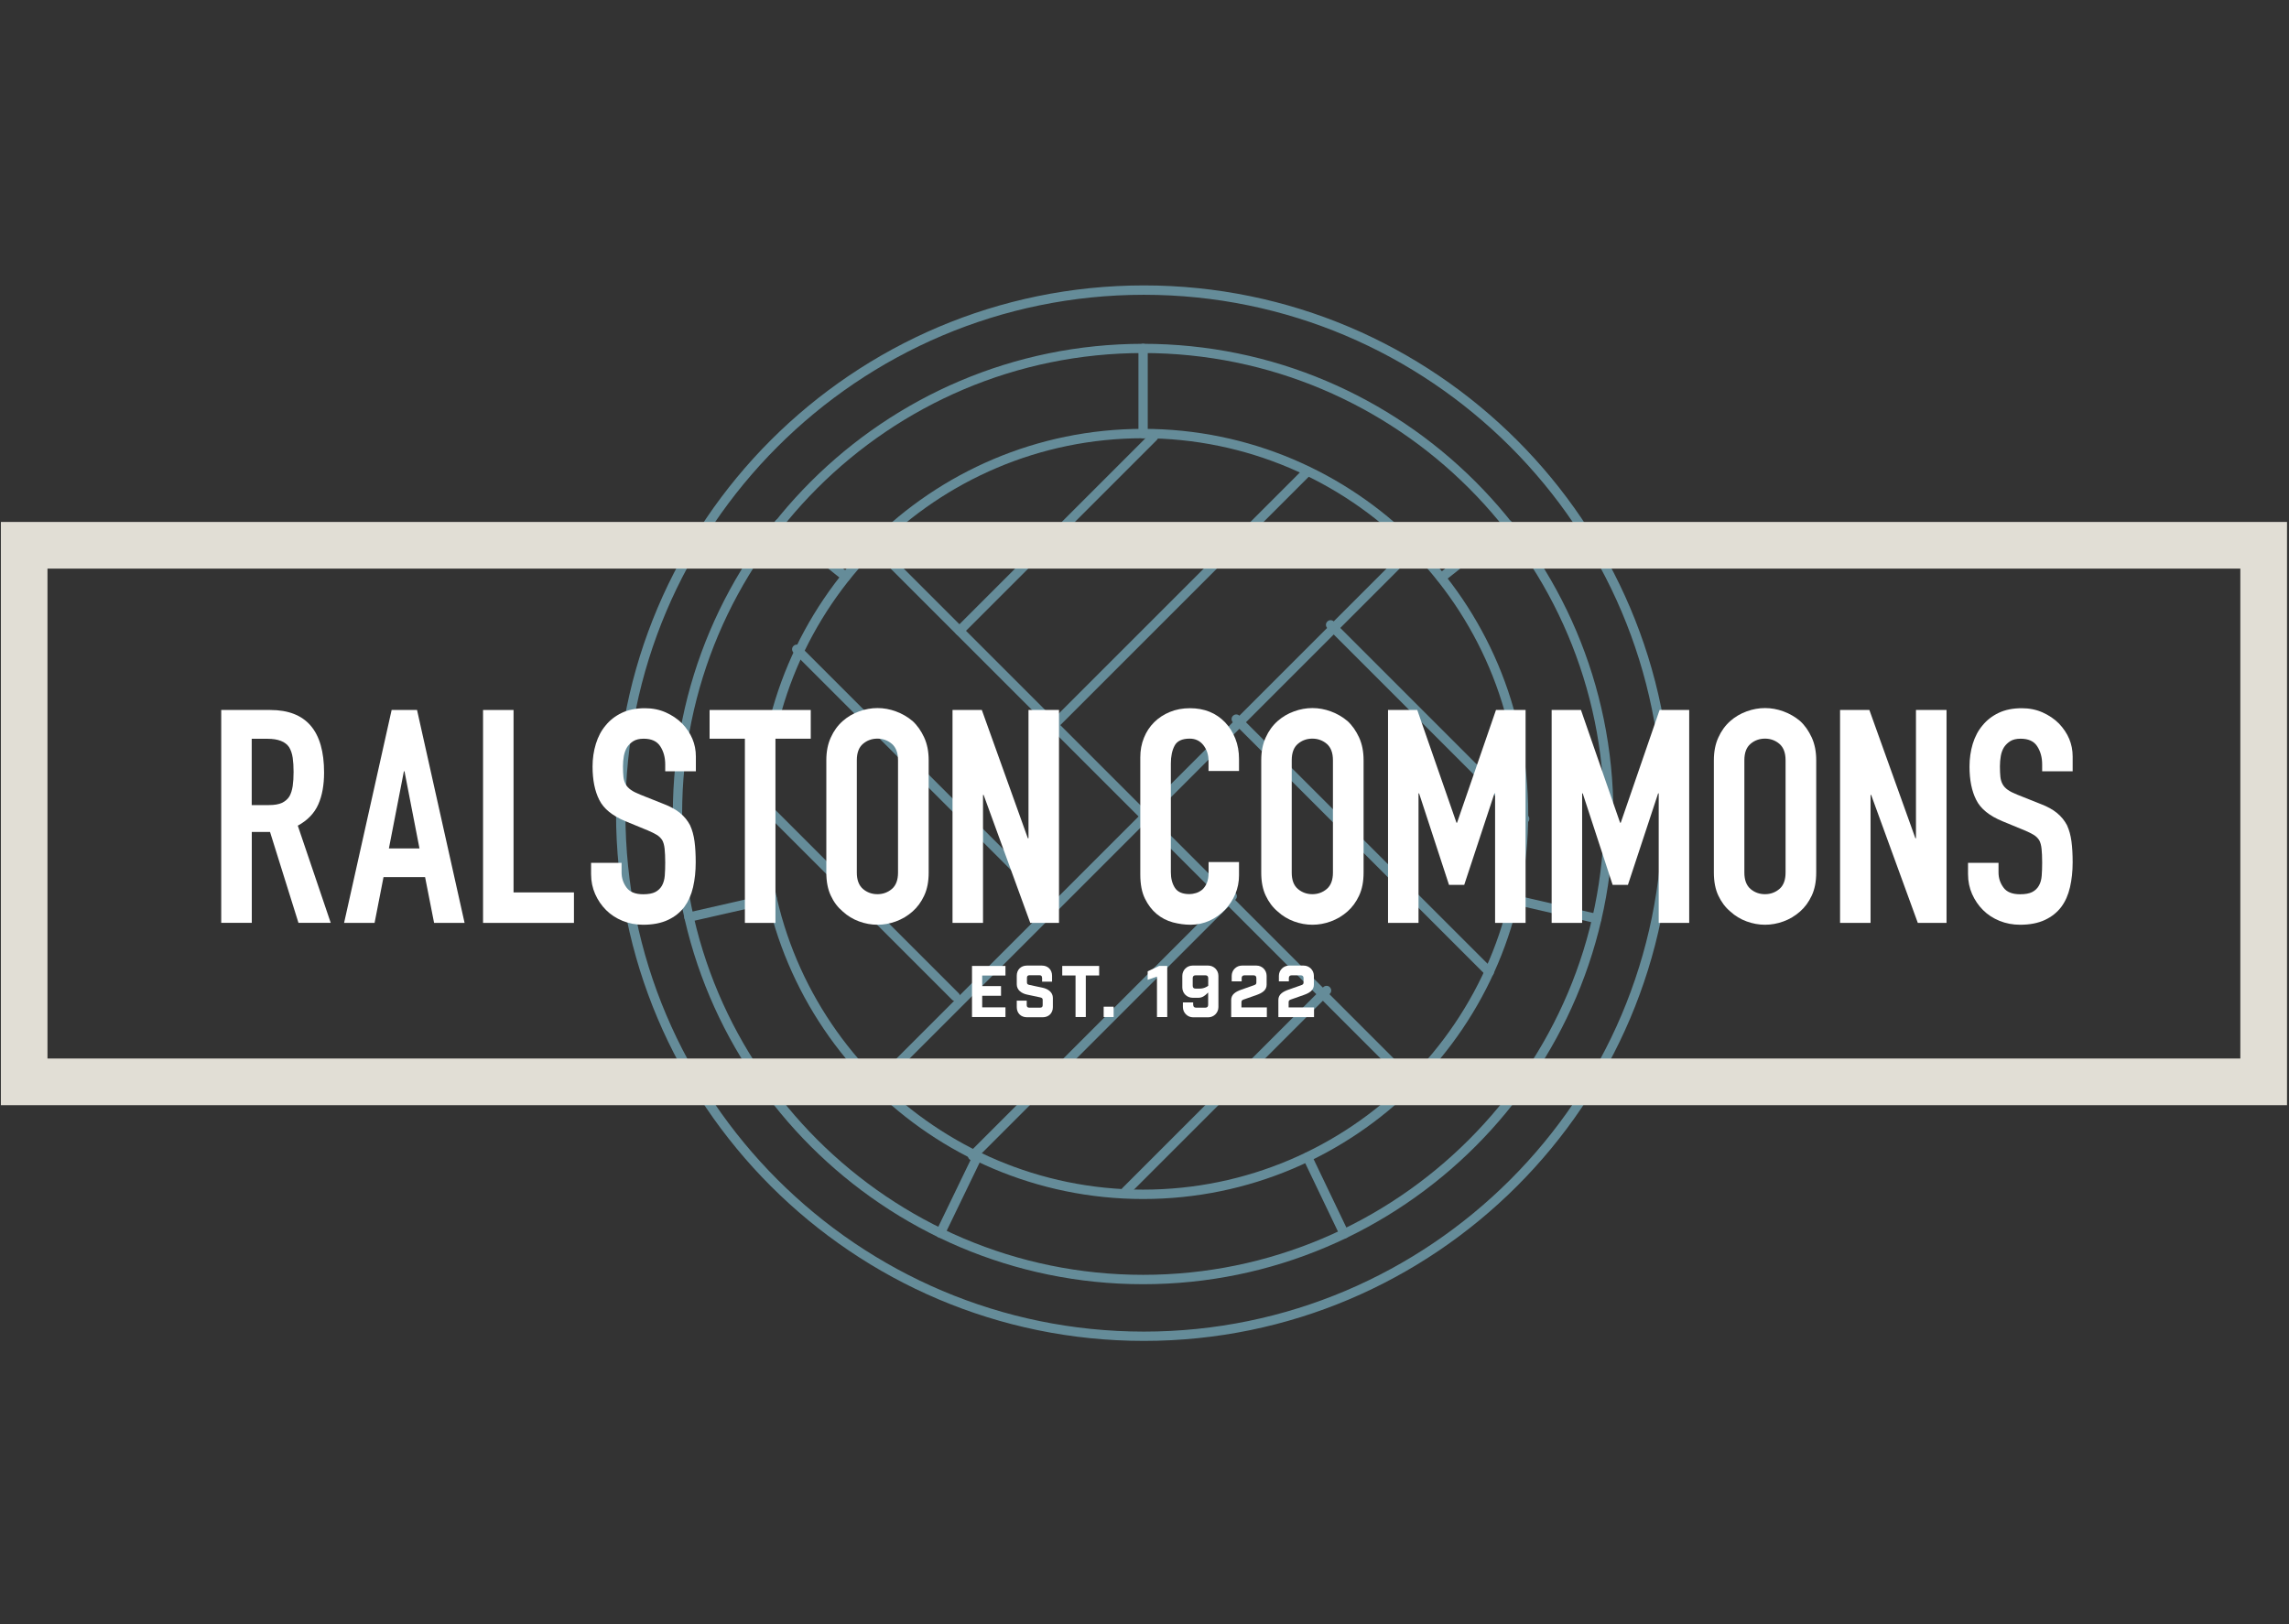 
<svg xmlns="http://www.w3.org/2000/svg" viewBox="0 0 310 220">
<rect x="0" y="0" width="310" height="220" fill="#333333" stroke="none"/>
<path fill="#658c99" d="M154.81,47.82c-34.42,0-62.43,28.01-62.43,62.43s28.01,62.43,62.43,62.43,62.43-28.01,62.43-62.43-28-62.43-62.43-62.43h0ZM154.81,173.95c-35.12,0-63.69-28.57-63.69-63.69s28.57-63.69,63.69-63.69,63.69,28.57,63.69,63.69-28.57,63.69-63.69,63.69h0Z"/>
<path fill="#658c99" d="M154.92,39.93c-38.72,0-70.22,31.5-70.22,70.22s31.5,70.22,70.22,70.22,70.22-31.5,70.22-70.22-31.5-70.22-70.22-70.22h0ZM154.92,181.63c-39.42,0-71.49-32.07-71.49-71.49s32.07-71.48,71.49-71.48,71.49,32.07,71.49,71.48-32.07,71.49-71.49,71.49h0Z"/>
<path fill="#658c99" d="M154.81,59.36c-28.06,0-50.89,22.83-50.89,50.89s22.83,50.89,50.89,50.89,50.89-22.83,50.89-50.89-22.83-50.89-50.89-50.89h0ZM154.81,162.41c-28.76,0-52.16-23.4-52.16-52.16s23.4-52.16,52.16-52.16,52.16,23.4,52.16,52.16-23.4,52.16-52.16,52.16h0Z"/>
<path fill="#658c99" d="M118.48,147.84c-.16,0-.32-.06-.45-.19-.25-.25-.25-.65,0-.89l73.22-73.22c.25-.25.65-.25.89,0,.25.25.25.65,0,.89l-73.22,73.22c-.12.12-.28.19-.45.19h0Z"/>
<path fill="#658c99" d="M191.7,147.84c-.16,0-.32-.06-.45-.19l-73.22-73.22c-.25-.25-.25-.65,0-.89.25-.25.65-.25.89,0l73.22,73.22c.25.25.25.65,0,.89-.12.12-.28.19-.45.19h0Z"/>
<path fill="#658c99" d="M201.7,132.3c-.16,0-.32-.06-.45-.19l-34.27-34.26c-.25-.25-.25-.65,0-.89.25-.25.65-.25.89,0l34.27,34.26c.25.25.25.65,0,.89-.12.12-.28.19-.45.19h0Z"/>
<path fill="#658c99" d="M206.49,111.54c-.16,0-.32-.06-.45-.18l-26.28-26.28c-.25-.25-.25-.65,0-.89.25-.25.65-.25.89,0l26.28,26.28c.25.25.25.65,0,.89-.12.12-.28.18-.45.18h0Z"/>
<path fill="#658c99" d="M142.73,98.84c-.16,0-.32-.06-.45-.19-.25-.25-.25-.65,0-.89l34.26-34.26c.25-.25.65-.25.89,0,.25.25.25.65,0,.89l-34.26,34.26c-.12.12-.28.19-.45.19h0Z"/>
<path fill="#658c99" d="M129.95,86.07c-.16,0-.32-.06-.45-.19-.25-.25-.25-.65,0-.89l26.28-26.28c.25-.25.65-.25.89,0,.25.25.25.65,0,.89l-26.28,26.28c-.12.12-.28.19-.45.19h0Z"/>
<path fill="#658c99" d="M142.17,122.84c-.16,0-.32-.06-.45-.19l-34.26-34.26c-.25-.25-.25-.65,0-.89.25-.25.65-.25.89,0l34.26,34.26c.25.25.25.65,0,.89-.12.12-.29.19-.45.19h0Z"/>
<path fill="#658c99" d="M129.4,135.61c-.16,0-.32-.06-.45-.18l-26.28-26.28c-.25-.25-.25-.65,0-.89.25-.25.65-.25.89,0l26.28,26.28c.25.25.25.65,0,.89-.12.12-.28.18-.45.18h0Z"/>
<path fill="#658c99" d="M131.72,157.2c-.16,0-.32-.06-.45-.19-.25-.25-.25-.65,0-.89l35.17-35.17c.25-.25.65-.25.89,0,.25.25.25.65,0,.89l-35.17,35.17c-.12.12-.28.19-.45.19h0Z"/>
<path fill="#658c99" d="M152.48,161.98c-.16,0-.32-.06-.45-.19-.25-.25-.25-.65,0-.89l27.18-27.18c.25-.25.65-.25.89,0,.25.25.25.65,0,.89l-27.18,27.18c-.12.12-.29.19-.45.19h0Z"/>
<path fill="#658c99" d="M154.81,59.36c-.35,0-.63-.28-.63-.63v-11.54c0-.35.28-.63.63-.63s.63.28.63.63v11.54c0,.35-.28.63-.63.63h0Z"/>
<path fill="#658c99" d="M114.54,78.74c-.14,0-.28-.05-.39-.14l-9.02-7.2c-.27-.22-.32-.61-.1-.89.22-.27.62-.31.89-.1l9.02,7.2c.27.22.32.61.1.89-.12.16-.31.24-.49.24h0Z"/>
<path fill="#658c99" d="M93.31,124.86c-.29,0-.55-.2-.62-.49-.08-.34.14-.68.48-.76l11.25-2.56c.35-.09.68.14.76.48.08.34-.14.68-.48.76l-11.25,2.56s-.09.02-.14.02h0Z"/>
<path fill="#658c99" d="M127.36,167.66c-.09,0-.19-.02-.28-.06-.31-.15-.45-.53-.29-.84l5.02-10.39c.15-.31.53-.45.84-.29.31.15.45.53.29.84l-5.02,10.39c-.11.23-.33.36-.57.36h0Z"/>
<path fill="#658c99" d="M182.05,167.76c-.23,0-.46-.13-.57-.36l-4.98-10.4c-.15-.31-.02-.69.3-.84.31-.15.69-.02.84.3l4.98,10.4c.15.31.02.69-.3.84-.09.04-.18.06-.27.06h0Z"/>
<path fill="#658c99" d="M216.25,125.07s-.09,0-.14-.02l-11.24-2.59c-.34-.08-.55-.42-.47-.76.08-.34.41-.55.76-.47l11.24,2.59c.34.08.55.42.47.76-.07.29-.33.49-.62.49h0Z"/>
<path fill="#658c99" d="M195.19,78.88c-.19,0-.37-.08-.49-.24-.22-.27-.17-.67.1-.89l9.04-7.17c.27-.22.67-.17.89.1.22.27.17.67-.1.89l-9.04,7.17c-.12.09-.25.14-.39.14h0Z"/>
<path fill="#e1ded5" d="M6.43,143.38h296.98v-66.36H6.43v66.36h0ZM309.73,149.7H.12v-79h309.61v79h0Z"/>
<path fill="#ffffff" d="M34.09,100.06v8.99h2.35c.73,0,1.31-.1,1.74-.3.43-.2.77-.49,1.01-.87.22-.38.36-.84.45-1.4.08-.55.12-1.2.12-1.92s-.04-1.37-.12-1.92c-.08-.55-.24-1.03-.49-1.44-.51-.75-1.49-1.13-2.92-1.13h-2.15ZM29.96,125.01v-28.84h6.64c4.86,0,7.29,2.82,7.29,8.47,0,1.7-.26,3.15-.79,4.33-.53,1.19-1.45,2.15-2.77,2.87l4.46,13.16h-4.37l-3.85-12.31h-2.47v12.31h-4.13Z"/>
<path fill="#ffffff" d="M56.81,114.92l-2.03-10.45h-.08l-2.03,10.45h4.13ZM46.6,125.01l6.44-28.84h3.44l6.44,28.84h-4.13l-1.22-6.2h-5.63l-1.21,6.2h-4.13Z"/>
<polygon fill="#ffffff" points="65.42 125.01 65.42 96.17 69.55 96.17 69.55 120.88 77.73 120.88 77.73 125.01 65.42 125.01 65.42 125.01"/>
<path fill="#ffffff" d="M94.22,104.47h-4.13v-.93c0-.94-.22-1.76-.67-2.45-.45-.69-1.19-1.03-2.25-1.03-.57,0-1.03.11-1.38.32-.35.22-.64.49-.85.81-.22.35-.36.75-.45,1.2-.08.45-.12.91-.12,1.4,0,.57.02,1.04.06,1.42.04.38.14.72.3,1.01.16.3.4.55.71.77.31.22.74.43,1.28.65l3.16,1.26c.92.35,1.66.76,2.23,1.23.57.47,1.01,1.02,1.34,1.64.3.65.5,1.38.61,2.21.11.82.16,1.76.16,2.82,0,1.22-.12,2.34-.36,3.38-.24,1.04-.64,1.92-1.17,2.65-.57.76-1.31,1.35-2.23,1.78-.92.43-2.04.65-3.36.65-1,0-1.93-.18-2.79-.53-.86-.35-1.61-.84-2.23-1.46s-1.11-1.34-1.48-2.17c-.36-.82-.55-1.72-.55-2.69v-1.54h4.13v1.3c0,.76.22,1.44.67,2.05.45.61,1.2.91,2.25.91.7,0,1.25-.1,1.64-.3.39-.2.69-.49.91-.87.21-.38.34-.83.38-1.36.04-.53.06-1.11.06-1.76,0-.76-.03-1.38-.08-1.86-.05-.49-.16-.88-.32-1.17-.19-.3-.44-.54-.75-.73-.31-.19-.72-.39-1.24-.61l-2.96-1.22c-1.78-.73-2.98-1.69-3.58-2.9-.61-1.2-.91-2.71-.91-4.52,0-1.08.15-2.11.45-3.08.3-.97.74-1.81,1.34-2.51.57-.7,1.29-1.26,2.17-1.68.88-.42,1.92-.63,3.14-.63,1.03,0,1.96.19,2.82.57.85.38,1.59.88,2.21,1.5,1.24,1.3,1.86,2.78,1.86,4.46v2.02h0Z"/>
<polygon fill="#ffffff" points="100.88 125.01 100.88 100.06 96.1 100.06 96.1 96.17 109.8 96.17 109.8 100.06 105.02 100.06 105.02 125.01 100.88 125.01 100.88 125.01"/>
<path fill="#ffffff" d="M116.04,118.2c0,1,.28,1.73.83,2.21.55.47,1.21.71,1.96.71s1.41-.24,1.96-.71c.55-.47.83-1.21.83-2.21v-15.23c0-1-.28-1.73-.83-2.21-.55-.47-1.21-.71-1.96-.71s-1.41.24-1.96.71c-.55.47-.83,1.21-.83,2.21v15.23h0ZM111.91,102.97c0-1.16.2-2.19.61-3.08.4-.89.94-1.63,1.62-2.23.65-.57,1.38-1,2.21-1.3.82-.3,1.65-.45,2.49-.45s1.67.15,2.49.45c.82.3,1.57.73,2.25,1.3.65.59,1.17,1.34,1.58,2.23.41.89.61,1.92.61,3.08v15.23c0,1.22-.2,2.25-.61,3.12-.4.86-.93,1.58-1.58,2.15-.67.59-1.43,1.04-2.25,1.34-.82.3-1.65.45-2.49.45s-1.67-.15-2.49-.45c-.82-.3-1.56-.74-2.21-1.34-.68-.57-1.22-1.28-1.62-2.15-.41-.86-.61-1.9-.61-3.12v-15.23h0Z"/>
<polygon fill="#ffffff" points="129 125.01 129 96.17 132.97 96.17 139.2 113.54 139.29 113.54 139.29 96.17 143.42 96.17 143.42 125.01 139.53 125.01 133.21 107.67 133.13 107.67 133.13 125.01 129 125.01 129 125.01"/>
<path fill="#ffffff" d="M167.8,116.79v1.78c0,.89-.17,1.74-.5,2.53-.34.8-.8,1.51-1.4,2.13-.59.62-1.29,1.11-2.09,1.48-.8.36-1.65.55-2.57.55-.78,0-1.58-.11-2.39-.32-.81-.22-1.54-.59-2.19-1.13-.65-.54-1.18-1.23-1.6-2.09-.42-.85-.63-1.94-.63-3.26v-15.88c0-.94.16-1.82.49-2.63.32-.81.78-1.51,1.38-2.11.59-.59,1.3-1.06,2.13-1.4.82-.34,1.73-.51,2.73-.51,1.94,0,3.52.64,4.74,1.9.59.62,1.06,1.36,1.4,2.21.34.85.5,1.78.5,2.77v1.62h-4.13v-1.38c0-.81-.23-1.51-.69-2.11-.46-.59-1.08-.89-1.86-.89-1.03,0-1.71.32-2.04.95-.34.63-.51,1.44-.51,2.41v14.74c0,.84.18,1.54.55,2.11.37.57,1.02.85,1.97.85.27,0,.56-.05.87-.14.31-.09.6-.25.87-.47.24-.22.45-.51.61-.89.16-.38.24-.85.24-1.42v-1.42h4.13Z"/>
<path fill="#ffffff" d="M174.94,118.2c0,1,.27,1.73.83,2.21.55.47,1.21.71,1.96.71s1.41-.24,1.96-.71c.55-.47.83-1.21.83-2.21v-15.23c0-1-.28-1.73-.83-2.21-.55-.47-1.21-.71-1.96-.71s-1.41.24-1.96.71c-.55.47-.83,1.21-.83,2.21v15.23h0ZM170.81,102.97c0-1.16.2-2.19.61-3.08.4-.89.94-1.63,1.62-2.23.65-.57,1.38-1,2.21-1.3.82-.3,1.65-.45,2.49-.45s1.67.15,2.49.45c.82.3,1.57.73,2.25,1.3.65.59,1.17,1.34,1.58,2.23.41.89.61,1.92.61,3.08v15.23c0,1.22-.2,2.25-.61,3.12-.4.86-.93,1.58-1.58,2.15-.67.59-1.43,1.04-2.25,1.34-.82.3-1.65.45-2.49.45s-1.67-.15-2.49-.45c-.82-.3-1.56-.74-2.21-1.34-.68-.57-1.21-1.28-1.62-2.15-.41-.86-.61-1.9-.61-3.12v-15.23h0Z"/>
<polygon fill="#ffffff" points="187.98 125.01 187.98 96.17 191.94 96.17 197.25 111.44 197.33 111.44 202.6 96.17 206.61 96.17 206.61 125.01 202.48 125.01 202.48 107.47 202.39 107.47 198.3 119.86 196.24 119.86 192.19 107.47 192.11 107.47 192.11 125.01 187.98 125.01 187.98 125.01"/>
<polygon fill="#ffffff" points="210.14 125.01 210.14 96.17 214.11 96.17 219.41 111.44 219.5 111.44 224.76 96.17 228.77 96.17 228.77 125.01 224.64 125.01 224.64 107.47 224.56 107.47 220.47 119.86 218.4 119.86 214.35 107.47 214.27 107.47 214.27 125.01 210.14 125.01 210.14 125.01"/>
<path fill="#ffffff" d="M236.24,118.2c0,1,.28,1.73.83,2.21.55.47,1.21.71,1.96.71s1.41-.24,1.96-.71c.55-.47.83-1.21.83-2.21v-15.23c0-1-.28-1.73-.83-2.21-.55-.47-1.21-.71-1.96-.71s-1.41.24-1.96.71c-.55.47-.83,1.21-.83,2.21v15.23h0ZM232.11,102.97c0-1.16.2-2.19.61-3.08.4-.89.94-1.63,1.62-2.23.65-.57,1.38-1,2.21-1.3.82-.3,1.65-.45,2.49-.45s1.67.15,2.49.45c.82.3,1.57.73,2.25,1.3.65.59,1.17,1.34,1.58,2.23.41.89.61,1.92.61,3.08v15.23c0,1.22-.2,2.25-.61,3.12-.4.86-.93,1.58-1.58,2.15-.67.59-1.42,1.04-2.25,1.34-.82.3-1.65.45-2.49.45s-1.67-.15-2.49-.45c-.82-.3-1.56-.74-2.21-1.34-.68-.57-1.21-1.28-1.62-2.15-.41-.86-.61-1.9-.61-3.12v-15.23h0Z"/>
<polygon fill="#ffffff" points="249.2 125.01 249.2 96.17 253.17 96.17 259.4 113.54 259.48 113.54 259.48 96.17 263.62 96.17 263.62 125.01 259.73 125.01 253.41 107.67 253.33 107.67 253.33 125.01 249.2 125.01 249.2 125.01"/>
<path fill="#ffffff" d="M280.7,104.47h-4.13v-.93c0-.94-.22-1.76-.67-2.45-.44-.69-1.19-1.03-2.25-1.03-.57,0-1.03.11-1.38.32-.35.22-.63.49-.85.81-.22.35-.37.75-.45,1.2-.08.45-.12.91-.12,1.4,0,.57.02,1.04.06,1.42.04.38.14.72.3,1.01.16.3.4.55.71.77.31.22.73.43,1.28.65l3.16,1.26c.92.35,1.66.76,2.23,1.23.57.47,1.01,1.02,1.34,1.64.3.65.5,1.38.61,2.21.11.82.16,1.76.16,2.82,0,1.22-.12,2.34-.36,3.38-.24,1.04-.63,1.92-1.17,2.65-.57.76-1.31,1.35-2.23,1.78-.92.43-2.04.65-3.36.65-1,0-1.93-.18-2.79-.53-.86-.35-1.61-.84-2.23-1.46-.62-.62-1.11-1.34-1.48-2.17-.36-.82-.55-1.72-.55-2.69v-1.54h4.13v1.3c0,.76.22,1.44.67,2.05.44.61,1.19.91,2.25.91.7,0,1.25-.1,1.64-.3.39-.2.7-.49.91-.87.22-.38.34-.83.38-1.36.04-.53.06-1.11.06-1.76,0-.76-.03-1.38-.08-1.86-.05-.49-.16-.88-.32-1.17-.19-.3-.44-.54-.75-.73-.31-.19-.72-.39-1.24-.61l-2.96-1.22c-1.78-.73-2.98-1.69-3.58-2.9-.61-1.2-.91-2.71-.91-4.52,0-1.08.15-2.11.44-3.08.3-.97.74-1.81,1.34-2.51.57-.7,1.29-1.26,2.17-1.68.88-.42,1.92-.63,3.14-.63,1.02,0,1.96.19,2.81.57.85.38,1.59.88,2.21,1.5,1.24,1.3,1.86,2.78,1.86,4.46v2.02h0Z"/>
<polygon fill="#ffffff" points="136.17 130.84 136.17 132.14 133.02 132.14 133.02 133.57 135.57 133.57 135.57 134.88 133.02 134.88 133.02 136.45 136.17 136.45 136.17 137.76 131.64 137.76 131.64 130.84 136.17 130.84 136.17 130.84"/>
<path fill="#ffffff" d="M141.12,132.43c0-.21-.11-.33-.33-.33h-1.38c-.21,0-.33.12-.33.33v.65c0,.21.11.28.33.33l1.79.38c.75.16,1.39.62,1.39,1.38v1.25c0,.81-.56,1.37-1.37,1.37h-2.15c-.81,0-1.37-.56-1.37-1.37v-.88h1.35v.62c0,.21.12.33.33.33h1.5c.21,0,.33-.12.33-.33v-.73c0-.21-.12-.28-.33-.33l-1.79-.38c-.75-.16-1.39-.62-1.39-1.39v-1.17c0-.81.56-1.37,1.37-1.37h2.04c.81,0,1.37.56,1.37,1.37v.81h-1.35v-.54h0Z"/>
<polygon fill="#ffffff" points="147.05 132.13 147.05 137.76 145.66 137.76 145.66 132.13 143.86 132.13 143.86 130.84 148.86 130.84 148.86 132.13 147.05 132.13 147.05 132.13"/>
<polygon fill="#ffffff" points="149.47 137.76 149.47 136.36 150.82 136.36 150.82 137.76 149.47 137.76 149.47 137.76"/>
<polygon fill="#ffffff" points="156.69 132.28 155.43 132.72 155.43 131.57 156.98 130.84 158.08 130.84 158.08 137.76 156.69 137.76 156.69 132.28 156.69 132.28"/>
<path fill="#ffffff" d="M163.63,132.49c0-.25-.13-.38-.38-.38h-1.34c-.25,0-.38.14-.38.38v1.04c0,.25.13.38.38.38h.57c.27,0,.62-.06.96-.26l.19-.12v-1.05h0ZM161.6,136.11c0,.25.13.38.38.38h1.26c.25,0,.38-.13.38-.38v-1.67l-.19.18c-.21.2-.58.53-1.1.53h-.82c-.77,0-1.39-.62-1.39-1.39v-1.58c0-.77.62-1.39,1.39-1.39h2.11c.77,0,1.39.62,1.39,1.39v4.23c0,.77-.62,1.39-1.39,1.39h-2.03c-.77,0-1.39-.62-1.39-1.39v-.63h1.39v.33h0Z"/>
<path fill="#ffffff" d="M168.16,132.93h-1.35v-.75c0-.77.62-1.39,1.39-1.39h1.96c.77,0,1.38.62,1.38,1.39v1.21c0,.77-.65,1.13-1.38,1.39l-1.65.58c-.25.09-.38.13-.38.39v.71h3.44v1.31h-4.83v-2.33c0-.77.65-1.13,1.38-1.39l1.65-.58c.25-.09.38-.14.38-.38v-.6c0-.25-.13-.38-.38-.38h-1.23c-.25,0-.38.14-.38.38v.44h0Z"/>
<path fill="#ffffff" d="M174.55,132.93h-1.35v-.75c0-.77.62-1.39,1.39-1.39h1.96c.77,0,1.39.62,1.39,1.39v1.21c0,.77-.65,1.13-1.39,1.39l-1.65.58c-.25.09-.38.13-.38.39v.71h3.44v1.31h-4.83v-2.33c0-.77.65-1.13,1.38-1.39l1.65-.58c.25-.09.38-.14.38-.38v-.6c0-.25-.13-.38-.38-.38h-1.23c-.25,0-.38.14-.38.38v.44h0Z"/>
</svg>